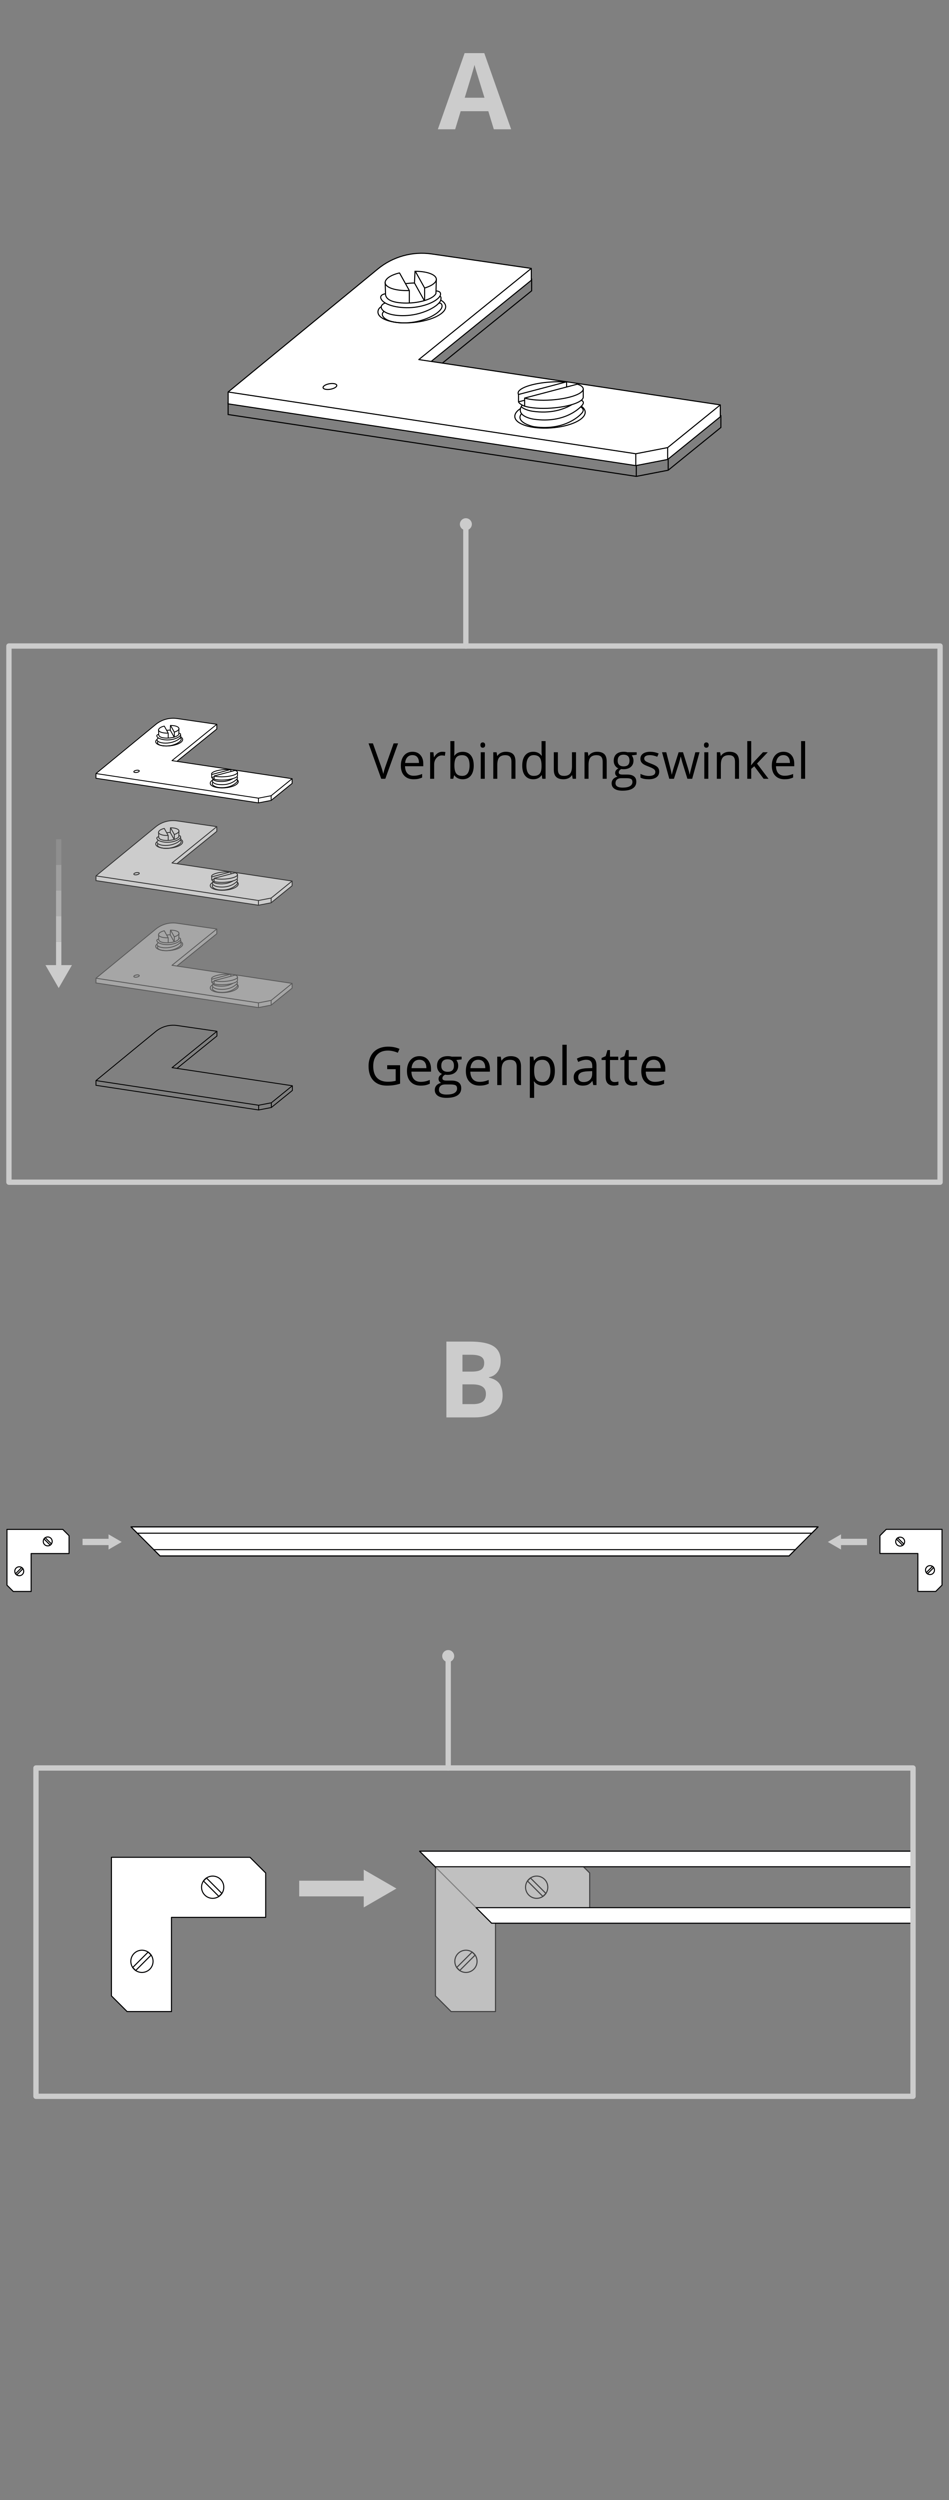 <?xml version="1.0" encoding="utf-8"?>
<!-- Generator: Adobe Illustrator 16.0.3, SVG Export Plug-In . SVG Version: 6.00 Build 0)  -->
<!DOCTYPE svg PUBLIC "-//W3C//DTD SVG 1.1//EN" "http://www.w3.org/Graphics/SVG/1.1/DTD/svg11.dtd">
<svg version="1.1" id="Layer_3_copy" xmlns="http://www.w3.org/2000/svg" xmlns:xlink="http://www.w3.org/1999/xlink" x="0px"
	 y="0px" width="1786.805px" height="4706.512px" viewBox="0 0 1786.805 4706.512" enable-background="new 0 0 1786.805 4706.512"
	 xml:space="preserve">
<rect x="0" y="0" width="1786.805" height="4706.512" fill="#808080" stroke="none"/>
<g>
	<g>
		
			<polygon fill="#FFFFFF" stroke="#020203" stroke-width="2" stroke-linecap="round" stroke-linejoin="round" stroke-miterlimit="10" points="
			1485.656,2929.114 301.3,2929.121 246.731,2874.548 1540.225,2874.542 		"/>
		<g>
			
				<polygon fill="#FFFFFF" stroke="#020203" stroke-width="2" stroke-linecap="round" stroke-linejoin="round" stroke-miterlimit="10" points="
				118.139,2879.166 13.113,2879.166 13.113,2924.677 13.113,2984.19 25.008,2996.084 58.622,2996.084 58.622,2924.677 
				130.032,2924.677 130.032,2891.059 			"/>
			<g>
				
					<path fill="#FFFFFF" stroke="#020203" stroke-width="2" stroke-linecap="round" stroke-linejoin="round" stroke-miterlimit="10" d="
					M42.198,2963.957c-3.287,3.293-8.63,3.293-11.918,0c-3.292-3.284-3.292-8.627,0-11.914c3.288-3.293,8.631-3.293,11.918,0
					C45.491,2955.33,45.491,2960.672,42.198,2963.957z"/>
				
					<polygon fill="#FFFFFF" stroke="#020203" stroke-width="2" stroke-linecap="round" stroke-linejoin="round" stroke-miterlimit="10" points="
					43.203,2953.261 40.932,2950.991 29.235,2962.679 31.512,2964.956 				"/>
			</g>
			<g>
				
					<path fill="#FFFFFF" stroke="#020203" stroke-width="2" stroke-linecap="round" stroke-linejoin="round" stroke-miterlimit="10" d="
					M95.809,2895.868c3.293,3.294,3.293,8.634,0,11.927c-3.287,3.292-8.63,3.292-11.917,0c-3.293-3.293-3.293-8.633,0-11.927
					C87.179,2892.582,92.521,2892.582,95.809,2895.868z"/>
				
					<polygon fill="#FFFFFF" stroke="#020203" stroke-width="2" stroke-linecap="round" stroke-linejoin="round" stroke-miterlimit="10" points="
					85.134,2894.845 82.869,2897.117 94.56,2908.81 96.831,2906.544 				"/>
			</g>
		</g>
		<g>
			
				<polygon fill="#FFFFFF" stroke="#020203" stroke-width="2" stroke-linecap="round" stroke-linejoin="round" stroke-miterlimit="10" points="
				1773.691,2984.126 1773.691,2879.101 1728.183,2879.101 1668.666,2879.101 1656.772,2890.996 1656.772,2924.613 
				1728.183,2924.613 1728.183,2996.021 1761.798,2996.021 			"/>
			<g>
				
					<path fill="#FFFFFF" stroke="#020203" stroke-width="2" stroke-linecap="round" stroke-linejoin="round" stroke-miterlimit="10" d="
					M1688.9,2908.189c-3.294-3.287-3.294-8.633,0-11.92c3.287-3.293,8.63-3.293,11.917,0c3.293,3.287,3.293,8.633,0,11.92
					C1697.53,2911.482,1692.188,2911.482,1688.9,2908.189z"/>
				
					<polygon fill="#FFFFFF" stroke="#020203" stroke-width="2" stroke-linecap="round" stroke-linejoin="round" stroke-miterlimit="10" points="
					1699.598,2909.193 1701.869,2906.923 1690.178,2895.224 1687.901,2897.5 				"/>
			</g>
			<g>
				
					<path fill="#FFFFFF" stroke="#020203" stroke-width="2" stroke-linecap="round" stroke-linejoin="round" stroke-miterlimit="10" d="
					M1756.988,2961.799c-3.292,3.29-8.63,3.29-11.923,0c-3.293-3.288-3.293-8.631,0-11.917c3.293-3.293,8.631-3.293,11.923,0
					C1760.276,2953.168,1760.276,2958.511,1756.988,2961.799z"/>
				
					<polygon fill="#FFFFFF" stroke="#020203" stroke-width="2" stroke-linecap="round" stroke-linejoin="round" stroke-miterlimit="10" points="
					1758.011,2951.125 1755.74,2948.859 1744.05,2960.55 1746.314,2962.818 				"/>
			</g>
		</g>
		
			<polygon fill="#FFFFFF" stroke="#020203" stroke-width="2" stroke-linecap="round" stroke-linejoin="round" stroke-miterlimit="10" points="
			1485.656,2929.114 301.3,2929.121 289.534,2917.341 1497.498,2917.335 		"/>
		
			<polygon fill="#FFFFFF" stroke="#020203" stroke-width="2" stroke-linecap="round" stroke-linejoin="round" stroke-miterlimit="10" points="
			246.731,2874.548 1540.225,2874.542 1528.447,2886.32 258.521,2886.326 		"/>
		<polygon fill="#CCCCCC" points="1558.682,2902.828 1583.48,2917.15 1583.48,2908.775 1632.38,2908.775 1632.38,2896.884 
			1583.48,2896.884 1583.48,2888.521 		"/>
		<polygon fill="#CCCCCC" points="155.441,2908.781 204.354,2908.781 204.354,2917.156 229.141,2902.834 204.354,2888.527 
			204.354,2896.89 155.441,2896.89 		"/>
	</g>
	<g>
		<g>
			<defs>
				<rect id="SVGID_1_" x="67.725" y="3328.376" width="1651.355" height="618.062"/>
			</defs>
			<clipPath id="SVGID_2_">
				<use xlink:href="#SVGID_1_"  overflow="visible"/>
			</clipPath>
			
				<polygon clip-path="url(#SVGID_2_)" fill="none" stroke="#020203" stroke-width="2" stroke-linecap="round" stroke-linejoin="round" stroke-miterlimit="10" points="
				3867.604,3620.592 925.664,3620.609 790.117,3485.05 4003.152,3485.039 			"/>
			<g clip-path="url(#SVGID_2_)">
				
					<polygon fill="#FFFFFF" stroke="#020203" stroke-width="2" stroke-linecap="round" stroke-linejoin="round" stroke-miterlimit="10" points="
					470.694,3496.522 209.811,3496.522 209.811,3609.571 209.811,3757.401 239.357,3786.947 322.855,3786.947 322.855,3609.571 
					500.24,3609.571 500.24,3526.064 				"/>
				<g>
					
						<path fill="#FFFFFF" stroke="#020203" stroke-width="2" stroke-linecap="round" stroke-linejoin="round" stroke-miterlimit="10" d="
						M282.058,3707.141c-8.165,8.182-21.436,8.182-29.602,0c-8.18-8.157-8.18-21.428,0-29.594c8.166-8.181,21.438-8.181,29.602,0
						C290.239,3685.713,290.239,3698.984,282.058,3707.141z"/>
					
						<polygon fill="#FFFFFF" stroke="#020203" stroke-width="2" stroke-linecap="round" stroke-linejoin="round" stroke-miterlimit="10" points="
						284.554,3680.575 278.914,3674.935 249.859,3703.968 255.514,3709.624 					"/>
				</g>
				<g>
					
						<path fill="#FFFFFF" stroke="#020203" stroke-width="2" stroke-linecap="round" stroke-linejoin="round" stroke-miterlimit="10" d="
						M415.227,3538.011c8.179,8.179,8.179,21.443,0,29.622c-8.167,8.182-21.438,8.182-29.605,0c-8.179-8.179-8.179-21.443,0-29.622
						C393.79,3529.844,407.06,3529.844,415.227,3538.011z"/>
					
						<polygon fill="#FFFFFF" stroke="#020203" stroke-width="2" stroke-linecap="round" stroke-linejoin="round" stroke-miterlimit="10" points="
						388.711,3535.473 383.084,3541.113 412.124,3570.16 417.766,3564.532 					"/>
				</g>
			</g>
			<g opacity="0.5" clip-path="url(#SVGID_2_)">
				
					<polygon fill="#FFFFFF" stroke="#020203" stroke-width="2" stroke-linecap="round" stroke-linejoin="round" stroke-miterlimit="10" points="
					1080.752,3496.522 819.855,3496.522 819.855,3609.571 819.855,3757.401 849.404,3786.947 932.906,3786.947 932.906,3609.571 
					1110.299,3609.571 1110.299,3526.064 				"/>
				<g>
					
						<path fill="#FFFFFF" stroke="#020203" stroke-width="2" stroke-linecap="round" stroke-linejoin="round" stroke-miterlimit="10" d="
						M892.105,3707.141c-8.164,8.182-21.436,8.182-29.604,0c-8.18-8.157-8.18-21.428,0-29.594c8.168-8.181,21.439-8.181,29.604,0
						C900.289,3685.713,900.289,3698.984,892.105,3707.141z"/>
					
						<polygon fill="#FFFFFF" stroke="#020203" stroke-width="2" stroke-linecap="round" stroke-linejoin="round" stroke-miterlimit="10" points="
						894.604,3680.575 888.963,3674.935 859.906,3703.968 865.561,3709.624 					"/>
				</g>
				<g>
					
						<path fill="#FFFFFF" stroke="#020203" stroke-width="2" stroke-linecap="round" stroke-linejoin="round" stroke-miterlimit="10" d="
						M1025.283,3538.011c8.178,8.179,8.178,21.443,0,29.622c-8.168,8.182-21.439,8.182-29.607,0c-8.18-8.179-8.18-21.443,0-29.622
						C1003.844,3529.844,1017.115,3529.844,1025.283,3538.011z"/>
					
						<polygon fill="#FFFFFF" stroke="#020203" stroke-width="2" stroke-linecap="round" stroke-linejoin="round" stroke-miterlimit="10" points="
						998.766,3535.473 993.137,3541.113 1022.178,3570.16 1027.822,3564.532 					"/>
				</g>
			</g>
			
				<polygon clip-path="url(#SVGID_2_)" fill="#FFFFFF" stroke="#020203" stroke-width="2" stroke-linecap="round" stroke-linejoin="round" stroke-miterlimit="10" points="
				3867.604,3620.592 925.664,3620.609 896.439,3591.351 3897.018,3591.335 			"/>
			
				<polygon clip-path="url(#SVGID_2_)" fill="#FFFFFF" stroke="#020203" stroke-width="2" stroke-linecap="round" stroke-linejoin="round" stroke-miterlimit="10" points="
				790.117,3485.05 4003.152,3485.039 3973.896,3514.294 819.402,3514.308 			"/>
			<polygon clip-path="url(#SVGID_2_)" fill="#CCCCCC" points="563.353,3570.088 684.85,3570.088 684.85,3590.889 746.422,3555.315 
				684.85,3519.776 684.85,3540.549 563.353,3540.549 			"/>
		</g>
		
			<rect x="67.725" y="3328.376" fill="none" stroke="#CCCCCC" stroke-width="10" stroke-linecap="round" stroke-linejoin="round" stroke-miterlimit="10" width="1651.355" height="618.062"/>
	</g>
	<g>
		<g>
			
				<line fill="none" stroke="#CCCCCC" stroke-width="10" stroke-linecap="round" stroke-linejoin="round" x1="843.886" y1="3328.376" x2="843.886" y2="3117.069"/>
			<g>
				<circle fill="#CCCCCC" cx="843.886" cy="3117.632" r="11.279"/>
			</g>
		</g>
	</g>
</g>
<g>
	<path fill="#CCCCCC" d="M840.473,2525.617h44.434c20.247,0,34.944,2.881,44.092,8.643c9.146,5.762,13.721,14.926,13.721,27.49
		c0,8.529-2.002,15.527-6.006,20.996s-9.326,8.757-15.967,9.863v0.977c9.049,2.019,15.576,5.795,19.58,11.328
		c4.004,5.534,6.006,12.891,6.006,22.07c0,13.021-4.704,23.178-14.111,30.469c-9.408,7.292-22.185,10.938-38.33,10.938h-53.418
		V2525.617z M870.746,2582.16h17.578c8.203,0,14.144-1.27,17.822-3.809c3.678-2.539,5.518-6.738,5.518-12.598
		c0-5.469-2.002-9.391-6.006-11.768c-4.004-2.376-10.336-3.564-18.994-3.564h-15.918V2582.16z M870.746,2606.183v37.207h19.727
		c8.333,0,14.485-1.595,18.457-4.785c3.971-3.189,5.957-8.072,5.957-14.648c0-11.849-8.464-17.773-25.391-17.773H870.746z"/>
</g>
<rect x="16.803" y="1216.183" fill="none" stroke="#CCCCCC" stroke-width="10" stroke-linecap="round" stroke-linejoin="round" stroke-miterlimit="10" width="1753.199" height="1009.402"/>
<g>
	<g>
		<path fill="none" stroke="#000000" stroke-width="1.633" stroke-linejoin="round" stroke-miterlimit="10" d="M408.465,1941.457
			l-74.817-10.855c-14.472-2.104-29.158,1.988-40.45,11.272l-112.479,92.415l306.243,46.419l23.933-4.64l39.544-32.074
			l-226.507-34.057L408.465,1941.457z"/>
		<polyline fill="none" stroke="#000000" stroke-width="1.633" stroke-miterlimit="10" points="333.416,2011.174 408.465,1950.363 
			408.465,1941.457 		"/>
		<polyline fill="none" stroke="#000000" stroke-width="1.633" stroke-miterlimit="10" points="550.444,2044 550.444,2052.904 
			510.902,2084.989 486.968,2089.613 180.719,2043.206 180.719,2034.289 		"/>
		
			<line fill="none" stroke="#000000" stroke-width="1.633" stroke-linejoin="round" stroke-miterlimit="10" x1="486.968" y1="2080.708" x2="486.968" y2="2089.613"/>
		
			<line fill="none" stroke="#000000" stroke-width="1.633" stroke-linejoin="round" stroke-miterlimit="10" x1="510.902" y1="2076.073" x2="510.902" y2="2084.989"/>
	</g>
	<g opacity="0.3">
		<g>
			<path fill="#FFFFFF" d="M408.191,1748.883l-74.731-10.847c-14.454-2.092-29.12,1.989-40.396,11.258l-112.344,92.313v8.896
				l305.875,46.341l23.904-4.625l39.49-32.026v-8.905l-217.03-32.619l0.283-0.142l74.95-60.743V1748.883z"/>
		</g>
		<g>
			<path fill="none" stroke="#000000" stroke-width="1.633" stroke-linejoin="round" stroke-miterlimit="10" d="M408.203,1748.883
				l-74.733-10.847c-14.455-2.092-29.123,1.989-40.398,11.258l-112.341,92.313l305.874,46.336l23.906-4.626l39.49-32.025
				l-226.211-34.007L408.203,1748.883z"/>
			<polyline fill="none" stroke="#000000" stroke-width="1.633" stroke-miterlimit="10" points="333.249,1818.524 
				408.203,1757.785 408.203,1748.883 			"/>
			<polyline fill="none" stroke="#000000" stroke-width="1.633" stroke-miterlimit="10" points="550,1851.299 550,1860.199 
				510.51,1892.22 486.604,1896.845 180.73,1850.504 180.73,1841.608 			"/>
			
				<line fill="none" stroke="#000000" stroke-width="1.633" stroke-linejoin="round" stroke-miterlimit="10" x1="486.604" y1="1887.944" x2="486.604" y2="1896.845"/>
			
				<line fill="none" stroke="#000000" stroke-width="1.633" stroke-linejoin="round" stroke-miterlimit="10" x1="510.51" y1="1883.323" x2="510.51" y2="1892.22"/>
			<path fill="none" stroke="#000000" stroke-width="1.633" stroke-miterlimit="10" d="M313.819,1760.337
				c2.188-0.317,4.517-0.488,6.868-0.508"/>
			<path fill="none" stroke="#000000" stroke-width="1.633" stroke-miterlimit="10" d="M336.935,1756.827l-0.271,10.825
				c-1.777,4.002-11.692,7.237-22.153,7.237c-10.45,0-15.976-2.637-15.702-7.237l-0.268-8.524"/>
			<path fill="none" stroke="#000000" stroke-width="1.633" stroke-miterlimit="10" d="M316.67,1774.839v-9.367l-7.287-13.098
				l-0.203-0.086c-5.502,1.296-9.268,3.512-10.371,5.98c-1.772,3.994,5.252,7.236,15.702,7.236c0.721,0,1.43-0.011,2.159-0.038"/>
			<polyline fill="none" stroke="#000000" stroke-width="1.633" stroke-miterlimit="10" points="328.17,1772.983 328.17,1763.614 
				321.176,1751.04 			"/>
			<path fill="none" stroke="#000000" stroke-width="1.633" stroke-miterlimit="10" d="M327.815,1772.872l-7.29-13.095l0.435-8.737
				c10.45,0,17.475,3.236,15.704,7.238c-0.936,2.109-4.141,4.005-8.504,5.331"/>
			<path fill="none" stroke="#000000" stroke-width="1.633" stroke-miterlimit="10" d="M336.704,1765.869
				c1.114-0.194,4.05,0.406,3.29,3.033c-0.772,2.64-6.697,7.075-17.416,8.872c-10.73,1.798-22.88-0.6-26.352-4.902
				c-2.943-3.655,1.238-4.812,2.315-4.923"/>
			<path fill="none" stroke="#000000" stroke-width="1.633" stroke-miterlimit="10" d="M339.266,1770.246
				c0.426-0.648,1.586-0.55,1.074,2.148c-0.509,2.699-6.238,7.586-16.749,10.414c-10.502,2.812-22.831,1.584-26.701-2.374
				c-3.27-3.357,0.588-5.313,1.645-5.545"/>
			<path fill="none" stroke="#000000" stroke-width="1.633" stroke-miterlimit="10" d="M338.626,1775.137
				c0.852-0.693,3.037,0,2.525,2.698c-0.517,2.69-6.232,7.581-16.736,10.411c-10.513,2.815-22.83,1.587-26.704-2.36
				c-2.149-2.198-1.227-3.807-0.048-4.702"/>
			<path fill="none" stroke="#000000" stroke-width="1.633" stroke-miterlimit="10" d="M340.128,1772.577
				c2.261,1.248,3.642,2.825,3.814,4.641c0.517,5.471-10.446,10.981-24.462,12.281c-14.027,1.308-25.811-2.089-26.32-7.564
				c-0.134-1.528,0.54-3.276,2.477-4.335"/>
			<path fill="none" stroke="#000000" stroke-width="1.633" stroke-miterlimit="10" d="M445.817,1852.362
				c1.708,1.209,2.708,2.627,2.807,4.18c0.387,5.642-11.12,11.021-25.697,12.027c-14.58,0.995-26.724-2.768-27.096-8.409
				c-0.157-2.119,1.368-4.198,4.095-6.018"/>
			<path fill="none" stroke="#000000" stroke-width="1.633" stroke-linejoin="round" stroke-miterlimit="10" d="M442.793,1835.733
				l-39.586,10.427l0.247,0.079c4.565,1.34,11.738,1.905,19.75,1.354c13.499-0.934,24.228-4.684,23.961-8.398
				c-0.1-1.441-1.847-2.68-4.749-3.578"/>
			<path fill="none" stroke="#000000" stroke-width="1.633" stroke-linejoin="round" stroke-miterlimit="10" d="M403.198,1846.166
				v6.085l0.242,0.067c4.569,1.341,11.749,1.921,19.758,1.365c13.495-0.929,24.224-4.678,23.961-8.393v-6.091"/>
			<path fill="none" stroke="#000000" stroke-width="1.633" stroke-linejoin="round" stroke-miterlimit="10" d="M433.337,1834.105
				c-3.338-0.232-7.103-0.241-11.058,0.039c-13.496,0.925-24.227,4.673-23.975,8.397c0.02,0.297,0.105,0.572,0.262,0.841
				l0.044,0.093l36.09-9.51v3.904"/>
			<polyline fill="none" stroke="#000000" stroke-width="1.633" stroke-linejoin="round" stroke-miterlimit="10" points="
				398.611,1843.475 398.611,1848.976 403.198,1847.811 			"/>
			<path fill="none" stroke="#000000" stroke-width="1.633" stroke-linejoin="round" stroke-miterlimit="10" d="M403.198,1852.25
				c0,0-3.876-1.421-4.593-3.274"/>
			<path fill="none" stroke="#000000" stroke-width="1.633" stroke-linejoin="round" stroke-miterlimit="10" d="M445.718,1847.811
				c0,0,3.445,1.165,0,4.439c0,0-11.453,13.401-35.939,9.723c0,0-14.329-2.088-8.418-10.564"/>
			<path fill="none" stroke="#000000" stroke-width="1.633" stroke-linejoin="round" stroke-miterlimit="10" d="M445.218,1852.792
				c0,0,3.952,1.81,0.509,5.084c0,0-11.167,13.048-34.989,9.859c-0.758-0.096-1.519-0.261-2.245-0.474
				c-3.357-0.985-11.899-4.102-7.632-9.424"/>
			<path fill="none" stroke="#000000" stroke-width="1.633" stroke-linejoin="round" stroke-miterlimit="10" d="M438.654,1851.081
				c-5.739,3.415-15.582,7.067-29.822,4.934c0,0-5.414-0.777-8.204-3.367"/>
			<path fill="none" stroke="#000000" stroke-width="1.633" stroke-miterlimit="10" d="M251.964,1838.376
				c-0.198-1.137,1.943-2.462,4.781-2.955c2.838-0.488,5.297,0.034,5.496,1.171c0.199,1.137-1.941,2.457-4.781,2.951
				C254.624,1840.037,252.16,1839.514,251.964,1838.376z"/>
		</g>
	</g>
	<g opacity="0.6">
		<g>
			<path fill="#FFFFFF" d="M408.191,1556.215l-74.731-10.845c-14.454-2.089-29.12,1.989-40.396,11.257l-112.344,92.313v8.896
				l305.875,46.338l23.904-4.625l39.49-32.024v-8.904l-217.03-32.618l0.283-0.142l74.95-60.744V1556.215z"/>
		</g>
		<g>
			<path fill="none" stroke="#000000" stroke-width="1.633" stroke-linejoin="round" stroke-miterlimit="10" d="M408.203,1556.215
				l-74.733-10.845c-14.455-2.089-29.123,1.989-40.398,11.257l-112.341,92.313l305.874,46.332l23.906-4.624l39.49-32.023
				l-226.211-34.009L408.203,1556.215z"/>
			<polyline fill="none" stroke="#000000" stroke-width="1.633" stroke-miterlimit="10" points="333.249,1625.855 
				408.203,1565.117 408.203,1556.215 			"/>
			<polyline fill="none" stroke="#000000" stroke-width="1.633" stroke-miterlimit="10" points="550,1658.63 550,1667.53 
				510.51,1699.549 486.604,1704.174 180.73,1657.836 180.73,1648.941 			"/>
			
				<line fill="none" stroke="#000000" stroke-width="1.633" stroke-linejoin="round" stroke-miterlimit="10" x1="486.604" y1="1695.273" x2="486.604" y2="1704.174"/>
			
				<line fill="none" stroke="#000000" stroke-width="1.633" stroke-linejoin="round" stroke-miterlimit="10" x1="510.51" y1="1690.654" x2="510.51" y2="1699.549"/>
			<path fill="none" stroke="#000000" stroke-width="1.633" stroke-miterlimit="10" d="M313.819,1567.671
				c2.188-0.319,4.517-0.488,6.868-0.508"/>
			<path fill="none" stroke="#000000" stroke-width="1.633" stroke-miterlimit="10" d="M336.935,1564.159l-0.271,10.826
				c-1.777,4.003-11.692,7.238-22.153,7.238c-10.45,0-15.976-2.637-15.702-7.238l-0.268-8.521"/>
			<path fill="none" stroke="#000000" stroke-width="1.633" stroke-miterlimit="10" d="M316.67,1582.173v-9.369l-7.287-13.095
				l-0.203-0.087c-5.502,1.297-9.268,3.512-10.371,5.979c-1.772,3.997,5.252,7.237,15.702,7.237c0.721,0,1.43-0.012,2.159-0.039"/>
			<polyline fill="none" stroke="#000000" stroke-width="1.633" stroke-miterlimit="10" points="328.17,1580.316 328.17,1570.947 
				321.176,1558.375 			"/>
			<path fill="none" stroke="#000000" stroke-width="1.633" stroke-miterlimit="10" d="M327.815,1580.207l-7.29-13.096l0.435-8.736
				c10.45,0,17.475,3.237,15.704,7.237c-0.936,2.108-4.141,4.004-8.504,5.33"/>
			<path fill="none" stroke="#000000" stroke-width="1.633" stroke-miterlimit="10" d="M336.704,1573.202
				c1.114-0.195,4.05,0.405,3.29,3.032c-0.772,2.642-6.697,7.077-17.416,8.872c-10.73,1.799-22.88-0.601-26.352-4.899
				c-2.943-3.659,1.238-4.815,2.315-4.928"/>
			<path fill="none" stroke="#000000" stroke-width="1.633" stroke-miterlimit="10" d="M339.266,1577.58
				c0.426-0.649,1.586-0.552,1.074,2.146c-0.509,2.7-6.238,7.586-16.749,10.414c-10.502,2.812-22.831,1.584-26.701-2.373
				c-3.27-3.359,0.588-5.312,1.645-5.544"/>
			<path fill="none" stroke="#000000" stroke-width="1.633" stroke-miterlimit="10" d="M338.626,1582.469
				c0.852-0.69,3.037,0,2.525,2.699c-0.517,2.69-6.232,7.581-16.736,10.41c-10.513,2.816-22.83,1.586-26.704-2.36
				c-2.149-2.196-1.227-3.808-0.048-4.702"/>
			<path fill="none" stroke="#000000" stroke-width="1.633" stroke-miterlimit="10" d="M340.128,1579.911
				c2.261,1.249,3.642,2.826,3.814,4.639c0.517,5.471-10.446,10.979-24.462,12.281c-14.027,1.308-25.811-2.089-26.32-7.563
				c-0.134-1.53,0.54-3.275,2.477-4.335"/>
			<path fill="none" stroke="#000000" stroke-width="1.633" stroke-miterlimit="10" d="M445.817,1659.693
				c1.708,1.212,2.708,2.628,2.807,4.181c0.387,5.641-11.12,11.02-25.697,12.026c-14.58,0.997-26.724-2.768-27.096-8.407
				c-0.157-2.121,1.368-4.199,4.095-6.019"/>
			<path fill="none" stroke="#000000" stroke-width="1.633" stroke-linejoin="round" stroke-miterlimit="10" d="M442.793,1643.063
				l-39.586,10.429l0.247,0.077c4.565,1.34,11.738,1.907,19.75,1.355c13.499-0.934,24.228-4.682,23.961-8.398
				c-0.1-1.441-1.847-2.68-4.749-3.579"/>
			<path fill="none" stroke="#000000" stroke-width="1.633" stroke-linejoin="round" stroke-miterlimit="10" d="M403.198,1653.498
				v6.084l0.242,0.07c4.569,1.339,11.749,1.919,19.758,1.362c13.495-0.929,24.224-4.677,23.961-8.393v-6.09"/>
			<path fill="none" stroke="#000000" stroke-width="1.633" stroke-linejoin="round" stroke-miterlimit="10" d="M433.337,1641.438
				c-3.338-0.231-7.103-0.242-11.058,0.039c-13.496,0.923-24.227,4.673-23.975,8.397c0.02,0.295,0.105,0.57,0.262,0.84l0.044,0.094
				l36.09-9.51v3.902"/>
			<polyline fill="none" stroke="#000000" stroke-width="1.633" stroke-linejoin="round" stroke-miterlimit="10" points="
				398.611,1650.808 398.611,1656.307 403.198,1655.142 			"/>
			<path fill="none" stroke="#000000" stroke-width="1.633" stroke-linejoin="round" stroke-miterlimit="10" d="M403.198,1659.582
				c0,0-3.876-1.421-4.593-3.274"/>
			<path fill="none" stroke="#000000" stroke-width="1.633" stroke-linejoin="round" stroke-miterlimit="10" d="M445.718,1655.142
				c0,0,3.445,1.165,0,4.439c0,0-11.453,13.401-35.939,9.725c0,0-14.329-2.09-8.418-10.565"/>
			<path fill="none" stroke="#000000" stroke-width="1.633" stroke-linejoin="round" stroke-miterlimit="10" d="M445.218,1660.125
				c0,0,3.952,1.809,0.509,5.083c0,0-11.167,13.047-34.989,9.859c-0.758-0.098-1.519-0.262-2.245-0.475
				c-3.357-0.987-11.899-4.101-7.632-9.424"/>
			<path fill="none" stroke="#000000" stroke-width="1.633" stroke-linejoin="round" stroke-miterlimit="10" d="M438.654,1658.412
				c-5.739,3.416-15.582,7.068-29.822,4.935c0,0-5.414-0.778-8.204-3.367"/>
			<path fill="none" stroke="#000000" stroke-width="1.633" stroke-miterlimit="10" d="M251.964,1645.709
				c-0.198-1.137,1.943-2.463,4.781-2.955c2.838-0.488,5.297,0.032,5.496,1.17c0.199,1.136-1.941,2.456-4.781,2.951
				C254.624,1647.37,252.16,1646.845,251.964,1645.709z"/>
		</g>
	</g>
	<g>
		<g>
			<path fill="#FFFFFF" d="M408.191,1363.544l-74.731-10.846c-14.454-2.09-29.12,1.988-40.396,11.257l-112.344,92.312v8.897
				l305.875,46.339l23.904-4.626l39.49-32.023v-8.905l-217.03-32.62l0.283-0.14l74.95-60.743V1363.544z"/>
		</g>
		<g>
			<path fill="none" stroke="#000000" stroke-width="1.633" stroke-linejoin="round" stroke-miterlimit="10" d="M408.203,1363.544
				l-74.733-10.846c-14.455-2.09-29.123,1.988-40.398,11.257l-112.341,92.312l305.874,46.335l23.906-4.626l39.49-32.022
				l-226.211-34.008L408.203,1363.544z"/>
			<polyline fill="none" stroke="#000000" stroke-width="1.633" stroke-miterlimit="10" points="333.249,1433.184 
				408.203,1372.446 408.203,1363.544 			"/>
			<polyline fill="none" stroke="#000000" stroke-width="1.633" stroke-miterlimit="10" points="550,1465.959 550,1474.858 
				510.51,1506.877 486.604,1511.503 180.73,1465.165 180.73,1456.267 			"/>
			
				<line fill="none" stroke="#000000" stroke-width="1.633" stroke-linejoin="round" stroke-miterlimit="10" x1="486.604" y1="1502.602" x2="486.604" y2="1511.503"/>
			
				<line fill="none" stroke="#000000" stroke-width="1.633" stroke-linejoin="round" stroke-miterlimit="10" x1="510.51" y1="1497.984" x2="510.51" y2="1506.877"/>
			<path fill="none" stroke="#000000" stroke-width="1.633" stroke-miterlimit="10" d="M313.819,1375
				c2.188-0.319,4.517-0.489,6.868-0.507"/>
			<path fill="none" stroke="#000000" stroke-width="1.633" stroke-miterlimit="10" d="M336.935,1371.487l-0.271,10.827
				c-1.777,4-11.692,7.236-22.153,7.236c-10.45,0-15.976-2.635-15.702-7.236l-0.268-8.524"/>
			<path fill="none" stroke="#000000" stroke-width="1.633" stroke-miterlimit="10" d="M316.67,1389.501v-9.37l-7.287-13.096
				l-0.203-0.086c-5.502,1.298-9.268,3.514-10.371,5.979c-1.772,3.997,5.252,7.239,15.702,7.239c0.721,0,1.43-0.011,2.159-0.039"/>
			<polyline fill="none" stroke="#000000" stroke-width="1.633" stroke-miterlimit="10" points="328.17,1387.645 328.17,1378.276 
				321.176,1365.702 			"/>
			<path fill="none" stroke="#000000" stroke-width="1.633" stroke-miterlimit="10" d="M327.815,1387.535l-7.29-13.097l0.435-8.736
				c10.45,0,17.475,3.235,15.704,7.238c-0.936,2.107-4.141,4.004-8.504,5.331"/>
			<path fill="none" stroke="#000000" stroke-width="1.633" stroke-miterlimit="10" d="M336.704,1380.529
				c1.114-0.193,4.05,0.406,3.29,3.033c-0.772,2.641-6.697,7.077-17.416,8.872c-10.73,1.799-22.88-0.602-26.352-4.899
				c-2.943-3.658,1.238-4.814,2.315-4.926"/>
			<path fill="none" stroke="#000000" stroke-width="1.633" stroke-miterlimit="10" d="M339.266,1384.907
				c0.426-0.647,1.586-0.552,1.074,2.148c-0.509,2.699-6.238,7.585-16.749,10.415c-10.502,2.81-22.831,1.582-26.701-2.377
				c-3.27-3.356,0.588-5.311,1.645-5.543"/>
			<path fill="none" stroke="#000000" stroke-width="1.633" stroke-miterlimit="10" d="M338.626,1389.797
				c0.852-0.69,3.037,0,2.525,2.699c-0.517,2.689-6.232,7.581-16.736,10.411c-10.513,2.815-22.83,1.586-26.704-2.36
				c-2.149-2.196-1.227-3.809-0.048-4.703"/>
			<path fill="none" stroke="#000000" stroke-width="1.633" stroke-miterlimit="10" d="M340.128,1387.239
				c2.261,1.249,3.642,2.825,3.814,4.639c0.517,5.471-10.446,10.98-24.462,12.284c-14.027,1.305-25.811-2.091-26.32-7.567
				c-0.134-1.529,0.54-3.274,2.477-4.337"/>
			<path fill="none" stroke="#000000" stroke-width="1.633" stroke-miterlimit="10" d="M445.817,1467.022
				c1.708,1.211,2.708,2.626,2.807,4.18c0.387,5.642-11.12,11.02-25.697,12.026c-14.58,0.996-26.724-2.767-27.096-8.409
				c-0.157-2.118,1.368-4.198,4.095-6.017"/>
			<path fill="none" stroke="#000000" stroke-width="1.633" stroke-linejoin="round" stroke-miterlimit="10" d="M442.793,1450.391
				l-39.586,10.43l0.247,0.077c4.565,1.34,11.738,1.906,19.75,1.355c13.499-0.935,24.228-4.682,23.961-8.398
				c-0.1-1.442-1.847-2.681-4.749-3.581"/>
			<path fill="none" stroke="#000000" stroke-width="1.633" stroke-linejoin="round" stroke-miterlimit="10" d="M403.198,1460.827
				v6.083l0.242,0.068c4.569,1.341,11.749,1.921,19.758,1.364c13.495-0.927,24.224-4.677,23.961-8.393v-6.09"/>
			<path fill="none" stroke="#000000" stroke-width="1.633" stroke-linejoin="round" stroke-miterlimit="10" d="M433.337,1448.767
				c-3.338-0.233-7.103-0.244-11.058,0.039c-13.496,0.923-24.227,4.671-23.975,8.396c0.02,0.295,0.105,0.571,0.262,0.842
				l0.044,0.093l36.09-9.511v3.902"/>
			<polyline fill="none" stroke="#000000" stroke-width="1.633" stroke-linejoin="round" stroke-miterlimit="10" points="
				398.611,1458.137 398.611,1463.635 403.198,1462.47 			"/>
			<path fill="none" stroke="#000000" stroke-width="1.633" stroke-linejoin="round" stroke-miterlimit="10" d="M403.198,1466.91
				c0,0-3.876-1.42-4.593-3.274"/>
			<path fill="none" stroke="#000000" stroke-width="1.633" stroke-linejoin="round" stroke-miterlimit="10" d="M445.718,1462.47
				c0,0,3.445,1.165,0,4.439c0,0-11.453,13.4-35.939,9.724c0,0-14.329-2.09-8.418-10.564"/>
			<path fill="none" stroke="#000000" stroke-width="1.633" stroke-linejoin="round" stroke-miterlimit="10" d="M445.218,1467.455
				c0,0,3.952,1.806,0.509,5.082c0,0-11.167,13.048-34.989,9.859c-0.758-0.097-1.519-0.261-2.245-0.475
				c-3.357-0.986-11.899-4.102-7.632-9.425"/>
			<path fill="none" stroke="#000000" stroke-width="1.633" stroke-linejoin="round" stroke-miterlimit="10" d="M438.654,1465.741
				c-5.739,3.415-15.582,7.067-29.822,4.934c0,0-5.414-0.778-8.204-3.366"/>
			<path fill="none" stroke="#000000" stroke-width="1.633" stroke-miterlimit="10" d="M251.964,1453.039
				c-0.198-1.138,1.943-2.464,4.781-2.959c2.838-0.487,5.297,0.035,5.496,1.173c0.199,1.136-1.941,2.456-4.781,2.95
				C254.624,1454.697,252.16,1454.172,251.964,1453.039z"/>
		</g>
	</g>
</g>
<g>
	<g>
		<path fill="none" stroke="#000000" stroke-width="2" stroke-linejoin="round" stroke-miterlimit="10" d="M1001.012,525.079
			l-187.745-27.24c-36.315-5.28-73.167,4.989-101.503,28.286L429.513,758.018l768.478,116.478l60.057-11.642l99.23-80.483
			l-568.395-85.457L1001.012,525.079z"/>
		<polyline fill="none" stroke="#000000" stroke-width="2" stroke-miterlimit="10" points="812.684,700.019 1001.012,547.426 
			1001.012,525.079 		"/>
		<polyline fill="none" stroke="#000000" stroke-width="2" stroke-miterlimit="10" points="1357.292,782.388 1357.292,804.729 
			1258.063,885.238 1198.005,896.841 429.513,780.393 429.513,758.018 		"/>
		
			<line fill="none" stroke="#000000" stroke-width="2" stroke-linejoin="round" stroke-miterlimit="10" x1="1198.005" y1="874.496" x2="1198.005" y2="896.841"/>
		
			<line fill="none" stroke="#000000" stroke-width="2" stroke-linejoin="round" stroke-miterlimit="10" x1="1258.063" y1="862.865" x2="1258.063" y2="885.238"/>
	</g>
	<g>
		<g>
			<path fill="#FFFFFF" d="M1000.325,505.306l-187.529-27.212c-36.271-5.244-73.073,4.989-101.37,28.244L429.513,737.961v22.325
				l767.557,116.276l59.984-11.608l99.097-80.354v-22.346l-544.614-81.849l0.711-0.351l188.078-152.414V505.306z"/>
		</g>
		<g>
			<path fill="none" stroke="#000000" stroke-width="2" stroke-linejoin="round" stroke-miterlimit="10" d="M1000.353,505.306
				L812.82,478.094c-36.273-5.244-73.081,4.989-101.375,28.244L429.539,737.961l767.555,116.265l59.989-11.608l99.097-80.353
				L788.53,676.935L1000.353,505.306z"/>
			<polyline fill="none" stroke="#000000" stroke-width="2" stroke-miterlimit="10" points="812.267,680.042 1000.353,527.641 
				1000.353,505.306 			"/>
			<polyline fill="none" stroke="#000000" stroke-width="2" stroke-miterlimit="10" points="1356.18,762.28 1356.18,784.609 
				1257.083,864.954 1197.094,876.562 429.539,760.286 429.539,737.961 			"/>
			
				<line fill="none" stroke="#000000" stroke-width="2" stroke-linejoin="round" stroke-miterlimit="10" x1="1197.094" y1="854.226" x2="1197.094" y2="876.562"/>
			
				<line fill="none" stroke="#000000" stroke-width="2" stroke-linejoin="round" stroke-miterlimit="10" x1="1257.083" y1="842.638" x2="1257.083" y2="864.954"/>
			<path fill="none" stroke="#000000" stroke-width="2" stroke-miterlimit="10" d="M763.51,534.049
				c5.489-0.801,11.332-1.228,17.232-1.271"/>
			<path fill="none" stroke="#000000" stroke-width="2" stroke-miterlimit="10" d="M821.515,525.235l-0.679,27.166
				c-4.457,10.038-29.341,18.158-55.591,18.158c-26.222,0-40.089-6.612-39.4-18.158l-0.671-21.388"/>
			<path fill="none" stroke="#000000" stroke-width="2" stroke-miterlimit="10" d="M770.666,570.436v-23.512l-18.286-32.858
				l-0.51-0.215c-13.807,3.256-23.256,8.816-26.025,15.001c-4.448,10.027,13.179,18.163,39.4,18.163c1.809,0,3.59-0.027,5.421-0.099
				"/>
			<polyline fill="none" stroke="#000000" stroke-width="2" stroke-miterlimit="10" points="799.523,565.778 799.523,542.269 
				781.97,510.719 			"/>
			<path fill="none" stroke="#000000" stroke-width="2" stroke-miterlimit="10" d="M798.632,565.501l-18.291-32.861l1.088-21.921
				c26.226,0,43.851,8.118,39.407,18.162c-2.35,5.288-10.391,10.044-21.34,13.375"/>
			<path fill="none" stroke="#000000" stroke-width="2" stroke-miterlimit="10" d="M820.937,547.921
				c2.796-0.485,10.165,1.02,8.254,7.611c-1.937,6.625-16.804,17.759-43.701,22.262c-26.927,4.514-57.414-1.509-66.129-12.294
				c-7.384-9.179,3.107-12.081,5.813-12.36"/>
			<path fill="none" stroke="#000000" stroke-width="2" stroke-miterlimit="10" d="M827.367,558.907
				c1.068-1.625,3.979-1.385,2.695,5.391c-1.279,6.773-15.654,19.033-42.029,26.131c-26.354,7.05-57.292,3.97-67.004-5.961
				c-8.207-8.422,1.478-13.326,4.127-13.909"/>
			<path fill="none" stroke="#000000" stroke-width="2" stroke-miterlimit="10" d="M825.76,571.179c2.137-1.733,7.621,0,6.337,6.772
				c-1.297,6.749-15.64,19.021-41.998,26.122c-26.383,7.065-57.289,3.98-67.011-5.923c-5.394-5.51-3.078-9.554-0.12-11.798"/>
			<path fill="none" stroke="#000000" stroke-width="2" stroke-miterlimit="10" d="M829.528,564.759
				c5.676,3.133,9.141,7.089,9.572,11.639c1.299,13.726-26.212,27.55-61.385,30.821c-35.197,3.274-64.769-5.246-66.048-18.985
				c-0.336-3.837,1.355-8.216,6.215-10.882"/>
			<path fill="none" stroke="#000000" stroke-width="2" stroke-miterlimit="10" d="M1094.743,764.946
				c4.286,3.039,6.793,6.589,7.043,10.489c0.971,14.155-27.904,27.65-64.484,30.177c-36.587,2.499-67.06-6.942-67.993-21.102
				c-0.395-5.314,3.431-10.534,10.272-15.097"/>
			<path fill="none" stroke="#000000" stroke-width="2" stroke-linejoin="round" stroke-miterlimit="10" d="M1087.154,723.217
				l-99.337,26.169l0.62,0.193c11.454,3.362,29.456,4.783,49.561,3.401c33.877-2.345,60.799-11.748,60.13-21.072
				c-0.253-3.62-4.635-6.726-11.918-8.986"/>
			<path fill="none" stroke="#000000" stroke-width="2" stroke-linejoin="round" stroke-miterlimit="10" d="M987.796,749.401v15.264
				l0.607,0.172c11.466,3.364,29.48,4.82,49.58,3.422c33.866-2.325,60.789-11.734,60.127-21.059v-15.28"/>
			<path fill="none" stroke="#000000" stroke-width="2" stroke-linejoin="round" stroke-miterlimit="10" d="M1063.425,719.142
				c-8.376-0.586-17.82-0.612-27.745,0.098c-33.867,2.316-60.794,11.721-60.161,21.068c0.049,0.739,0.262,1.434,0.656,2.112
				l0.11,0.232l90.563-23.863v9.792"/>
			<polyline fill="none" stroke="#000000" stroke-width="2" stroke-linejoin="round" stroke-miterlimit="10" points="
				976.285,742.652 976.285,756.449 987.796,753.525 			"/>
			<path fill="none" stroke="#000000" stroke-width="2" stroke-linejoin="round" stroke-miterlimit="10" d="M987.796,764.665
				c0,0-9.729-3.563-11.527-8.216"/>
			<path fill="none" stroke="#000000" stroke-width="2" stroke-linejoin="round" stroke-miterlimit="10" d="M1094.493,753.525
				c0,0,8.646,2.924,0,11.14c0,0-28.74,33.625-90.184,24.399c0,0-35.957-5.244-21.123-26.509"/>
			<path fill="none" stroke="#000000" stroke-width="2" stroke-linejoin="round" stroke-miterlimit="10" d="M1093.238,766.032
				c0,0,9.915,4.531,1.279,12.752c0,0-28.022,32.741-87.801,24.74c-1.902-0.243-3.811-0.654-5.634-1.191
				c-8.423-2.475-29.858-10.292-19.151-23.649"/>
			<path fill="none" stroke="#000000" stroke-width="2" stroke-linejoin="round" stroke-miterlimit="10" d="M1076.766,761.731
				c-14.399,8.569-39.099,17.734-74.835,12.38c0,0-13.584-1.953-20.585-8.447"/>
			<path fill="none" stroke="#000000" stroke-width="2" stroke-miterlimit="10" d="M608.291,729.86
				c-0.495-2.855,4.877-6.182,11.998-7.425c7.121-1.223,13.292,0.089,13.789,2.943c0.498,2.85-4.871,6.163-11.998,7.403
				C614.967,734.021,608.783,732.705,608.291,729.86z"/>
		</g>
	</g>
</g>
<polygon fill="#CCCCCC" points="115.519,1816.898 115.519,1772.983 105.519,1772.983 105.519,1816.898 85.587,1816.898 
	110.519,1860.072 135.45,1816.898 "/>
<rect x="105.519" y="1724.75" opacity="0.8" fill="#CCCCCC" width="10" height="48.233"/>
<rect x="105.519" y="1676.516" opacity="0.6" fill="#CCCCCC" width="10" height="48.233"/>
<rect x="105.519" y="1628.284" opacity="0.4" fill="#CCCCCC" width="10" height="48.232"/>
<rect x="105.519" y="1580.051" opacity="0.2" fill="#CCCCCC" width="10" height="48.232"/>
<g>
	<path d="M729.042,2005.386h24.268v34.717c-3.776,1.205-7.617,2.116-11.523,2.734s-8.432,0.928-13.574,0.928
		c-10.808,0-19.223-3.214-25.244-9.644c-6.022-6.429-9.033-15.438-9.033-27.026c0-7.422,1.489-13.924,4.468-19.507
		c2.979-5.582,7.267-9.847,12.866-12.793c5.599-2.945,12.158-4.419,19.678-4.419c7.617,0,14.713,1.4,21.289,4.199l-3.223,7.324
		c-6.445-2.734-12.646-4.102-18.604-4.102c-8.691,0-15.479,2.588-20.361,7.764s-7.324,12.354-7.324,21.533
		c0,9.636,2.352,16.943,7.056,21.924c4.703,4.98,11.612,7.471,20.728,7.471c4.947,0,9.781-0.569,14.502-1.709v-21.973h-15.967
		V2005.386z"/>
	<path d="M791.835,2043.765c-7.91,0-14.152-2.408-18.726-7.227c-4.574-4.817-6.86-11.507-6.86-20.068
		c0-8.626,2.124-15.479,6.372-20.557s9.952-7.617,17.114-7.617c6.705,0,12.012,2.206,15.918,6.616
		c3.906,4.411,5.859,10.229,5.859,17.456v5.127h-36.865c0.162,6.283,1.749,11.052,4.761,14.307c3.011,3.256,7.251,4.883,12.72,4.883
		c5.762,0,11.458-1.204,17.09-3.613v7.227c-2.865,1.237-5.575,2.124-8.13,2.661C798.532,2043.497,795.448,2043.765,791.835,2043.765
		z M789.638,1995.083c-4.297,0-7.724,1.4-10.278,4.199c-2.556,2.8-4.062,6.674-4.517,11.621h27.979c0-5.11-1.14-9.024-3.418-11.743
		C797.124,1996.443,793.869,1995.083,789.638,1995.083z"/>
	<path d="M869.13,1989.273v5.127l-9.912,1.172c0.911,1.14,1.725,2.629,2.441,4.468c0.716,1.84,1.074,3.915,1.074,6.226
		c0,5.241-1.791,9.424-5.371,12.549c-3.581,3.125-8.496,4.688-14.746,4.688c-1.596,0-3.093-0.13-4.492-0.391
		c-3.451,1.823-5.176,4.118-5.176,6.885c0,1.465,0.602,2.548,1.807,3.247c1.204,0.7,3.271,1.05,6.201,1.05h9.473
		c5.794,0,10.245,1.221,13.354,3.662c3.108,2.441,4.663,5.989,4.663,10.645c0,5.924-2.377,10.44-7.129,13.55
		c-4.753,3.108-11.687,4.663-20.801,4.663c-6.999,0-12.395-1.303-16.187-3.906c-3.793-2.604-5.688-6.283-5.688-11.035
		c0-3.256,1.041-6.071,3.125-8.447c2.083-2.376,5.013-3.987,8.789-4.834c-1.367-0.618-2.515-1.578-3.442-2.881
		c-0.928-1.302-1.392-2.815-1.392-4.541c0-1.953,0.521-3.662,1.563-5.127c1.041-1.465,2.686-2.881,4.932-4.248
		c-2.768-1.139-5.021-3.076-6.763-5.811c-1.742-2.734-2.612-5.859-2.612-9.375c0-5.859,1.758-10.376,5.273-13.55
		s8.496-4.761,14.941-4.761c2.799,0,5.322,0.326,7.568,0.977H869.13z M826.454,2051.773c0,2.896,1.221,5.094,3.662,6.592
		c2.441,1.497,5.94,2.246,10.498,2.246c6.803,0,11.841-1.018,15.112-3.052c3.271-2.035,4.907-4.794,4.907-8.276
		c0-2.897-0.896-4.907-2.686-6.03c-1.791-1.123-5.16-1.685-10.107-1.685h-9.717c-3.679,0-6.543,0.879-8.594,2.637
		S826.454,2048.485,826.454,2051.773z M830.849,2006.412c0,3.744,1.058,6.576,3.174,8.496c2.115,1.921,5.062,2.881,8.838,2.881
		c7.91,0,11.865-3.841,11.865-11.523c0-8.04-4.004-12.061-12.012-12.061c-3.809,0-6.738,1.025-8.789,3.076
		S830.849,2002.375,830.849,2006.412z"/>
	<path d="M902.724,2043.765c-7.91,0-14.152-2.408-18.726-7.227c-4.574-4.817-6.86-11.507-6.86-20.068
		c0-8.626,2.124-15.479,6.372-20.557s9.952-7.617,17.114-7.617c6.705,0,12.012,2.206,15.918,6.616
		c3.906,4.411,5.859,10.229,5.859,17.456v5.127h-36.865c0.162,6.283,1.749,11.052,4.761,14.307c3.011,3.256,7.251,4.883,12.72,4.883
		c5.762,0,11.458-1.204,17.09-3.613v7.227c-2.865,1.237-5.575,2.124-8.13,2.661C909.421,2043.497,906.337,2043.765,902.724,2043.765
		z M900.526,1995.083c-4.297,0-7.724,1.4-10.278,4.199c-2.556,2.8-4.062,6.674-4.517,11.621h27.979c0-5.11-1.14-9.024-3.418-11.743
		C908.013,1996.443,904.758,1995.083,900.526,1995.083z"/>
	<path d="M972.841,2042.789v-34.619c0-4.361-0.993-7.617-2.979-9.766c-1.986-2.148-5.095-3.223-9.326-3.223
		c-5.6,0-9.701,1.514-12.305,4.541c-2.604,3.027-3.906,8.024-3.906,14.99v28.076h-8.105v-53.516h6.592l1.318,7.324h0.391
		c1.66-2.637,3.987-4.679,6.982-6.128c2.994-1.448,6.331-2.173,10.01-2.173c6.445,0,11.295,1.555,14.551,4.663
		c3.255,3.109,4.883,8.081,4.883,14.917v34.912H972.841z"/>
	<path d="M1022.499,2043.765c-3.483,0-6.665-0.644-9.546-1.929s-5.298-3.263-7.251-5.933h-0.586
		c0.391,3.125,0.586,6.088,0.586,8.887v22.021h-8.105v-77.539h6.592l1.123,7.324h0.391c2.083-2.93,4.508-5.045,7.275-6.348
		c2.767-1.302,5.94-1.953,9.521-1.953c7.096,0,12.573,2.426,16.431,7.275c3.857,4.851,5.786,11.654,5.786,20.41
		c0,8.789-1.962,15.617-5.884,20.483C1034.909,2041.333,1029.465,2043.765,1022.499,2043.765z M1021.327,1995.181
		c-5.469,0-9.424,1.514-11.865,4.541s-3.695,7.846-3.76,14.453v1.807c0,7.52,1.253,12.899,3.76,16.138
		c2.506,3.239,6.526,4.858,12.061,4.858c4.622,0,8.243-1.871,10.864-5.615c2.62-3.743,3.931-8.902,3.931-15.479
		c0-6.673-1.311-11.792-3.931-15.356C1029.766,1996.963,1026.079,1995.181,1021.327,1995.181z"/>
	<path d="M1066.981,2042.789h-8.105v-75.977h8.105V2042.789z"/>
	<path d="M1117.079,2042.789l-1.611-7.617h-0.391c-2.67,3.354-5.331,5.624-7.983,6.812c-2.653,1.188-5.966,1.782-9.937,1.782
		c-5.307,0-9.465-1.367-12.476-4.102c-3.012-2.734-4.517-6.624-4.517-11.67c0-10.807,8.643-16.471,25.928-16.992l9.082-0.293v-3.32
		c0-4.199-0.903-7.3-2.71-9.302s-4.696-3.003-8.667-3.003c-4.46,0-9.506,1.367-15.137,4.102l-2.49-6.201
		c2.637-1.432,5.525-2.555,8.667-3.369c3.141-0.813,6.29-1.221,9.448-1.221c6.38,0,11.108,1.416,14.185,4.248
		s4.614,7.373,4.614,13.623v36.523H1117.079z M1098.769,2037.076c5.045,0,9.009-1.383,11.89-4.15
		c2.881-2.767,4.321-6.641,4.321-11.621v-4.834l-8.105,0.342c-6.445,0.229-11.093,1.229-13.94,3.003
		c-2.849,1.774-4.272,4.533-4.272,8.276c0,2.93,0.887,5.16,2.661,6.689C1093.096,2036.311,1095.578,2037.076,1098.769,2037.076z"/>
	<path d="M1157.069,2037.076c1.432,0,2.815-0.105,4.15-0.317c1.334-0.211,2.393-0.431,3.174-0.659v6.201
		c-0.879,0.424-2.173,0.772-3.882,1.05c-1.709,0.276-3.247,0.415-4.614,0.415c-10.352,0-15.527-5.452-15.527-16.357v-31.836h-7.666
		v-3.906l7.666-3.369l3.418-11.426h4.688v12.402h15.527v6.299h-15.527v31.494c0,3.223,0.765,5.697,2.295,7.422
		C1152.3,2036.213,1154.399,2037.076,1157.069,2037.076z"/>
	<path d="M1192.372,2037.076c1.432,0,2.815-0.105,4.15-0.317c1.334-0.211,2.393-0.431,3.174-0.659v6.201
		c-0.879,0.424-2.173,0.772-3.882,1.05c-1.709,0.276-3.247,0.415-4.614,0.415c-10.352,0-15.527-5.452-15.527-16.357v-31.836h-7.666
		v-3.906l7.666-3.369l3.418-11.426h4.688v12.402h15.527v6.299h-15.527v31.494c0,3.223,0.765,5.697,2.295,7.422
		C1187.603,2036.213,1189.702,2037.076,1192.372,2037.076z"/>
	<path d="M1232.997,2043.765c-7.91,0-14.152-2.408-18.726-7.227c-4.574-4.817-6.86-11.507-6.86-20.068
		c0-8.626,2.124-15.479,6.372-20.557s9.952-7.617,17.114-7.617c6.705,0,12.012,2.206,15.918,6.616
		c3.906,4.411,5.859,10.229,5.859,17.456v5.127h-36.865c0.162,6.283,1.749,11.052,4.761,14.307c3.011,3.256,7.251,4.883,12.72,4.883
		c5.762,0,11.458-1.204,17.09-3.613v7.227c-2.865,1.237-5.575,2.124-8.13,2.661
		C1239.694,2043.497,1236.61,2043.765,1232.997,2043.765z M1230.8,1995.083c-4.297,0-7.724,1.4-10.278,4.199
		c-2.556,2.8-4.062,6.674-4.517,11.621h27.979c0-5.11-1.14-9.024-3.418-11.743C1238.286,1996.443,1235.031,1995.083,1230.8,1995.083
		z"/>
</g>
<g>
	<g>
		
			<line fill="none" stroke="#CCCCCC" stroke-width="10" stroke-linecap="round" stroke-linejoin="round" x1="877.138" y1="1216.183" x2="877.138" y2="986.301"/>
		<g>
			<circle fill="#CCCCCC" cx="877.138" cy="986.865" r="11.279"/>
		</g>
	</g>
</g>
<g>
	<path fill="#CCCCCC" d="M929.779,243.364l-10.352-33.984h-52.051l-10.352,33.984h-32.617l50.391-143.359h37.012l50.586,143.359
		H929.779z M912.201,183.989c-9.57-30.794-14.958-48.208-16.162-52.246c-1.205-4.036-2.067-7.227-2.588-9.57
		c-2.148,8.334-8.301,28.94-18.457,61.816H912.201z"/>
</g>
<g>
	<path d="M741.149,1399.486h8.34l-24.018,66.629h-7.656l-23.881-66.629h8.203l15.313,43.112c1.762,4.953,3.159,9.769,4.192,14.447
		c1.094-4.922,2.521-9.829,4.284-14.721L741.149,1399.486z"/>
	<path d="M778.611,1467.026c-7.383,0-13.209-2.248-17.478-6.744c-4.27-4.497-6.403-10.74-6.403-18.731
		c0-8.052,1.982-14.447,5.947-19.187s9.289-7.109,15.974-7.109c6.259,0,11.211,2.059,14.857,6.175
		c3.646,4.117,5.469,9.548,5.469,16.293v4.785h-34.408c0.151,5.864,1.633,10.315,4.443,13.354s6.768,4.558,11.872,4.558
		c5.378,0,10.694-1.125,15.95-3.373v6.745c-2.673,1.154-5.202,1.982-7.588,2.483
		C784.862,1466.776,781.983,1467.026,778.611,1467.026z M776.561,1421.589c-4.011,0-7.209,1.306-9.594,3.919
		s-3.79,6.229-4.216,10.847h26.114c0-4.771-1.063-8.424-3.19-10.961C783.548,1422.858,780.51,1421.589,776.561,1421.589z"/>
	<path d="M832.662,1415.254c2.218,0,4.208,0.182,5.97,0.547l-1.048,7.019c-2.066-0.456-3.889-0.684-5.469-0.684
		c-4.041,0-7.497,1.641-10.368,4.922s-4.307,7.367-4.307,12.259v26.798h-7.565v-49.949h6.243l0.866,9.252h0.364
		c1.854-3.251,4.087-5.758,6.699-7.52C826.661,1416.135,829.532,1415.254,832.662,1415.254z"/>
	<path d="M871.218,1415.345c6.563,0,11.659,2.241,15.29,6.723s5.446,10.823,5.446,19.026c0,8.204-1.831,14.576-5.492,19.119
		c-3.661,4.542-8.742,6.813-15.244,6.813c-3.251,0-6.221-0.6-8.91-1.8c-2.688-1.2-4.944-3.046-6.768-5.537h-0.547l-1.595,6.426
		h-5.424v-70.913h7.565v17.227c0,3.859-0.121,7.322-0.364,10.392h0.364C859.064,1417.836,864.29,1415.345,871.218,1415.345z
		 M870.124,1421.68c-5.165,0-8.888,1.481-11.166,4.443s-3.418,7.953-3.418,14.971c0,7.019,1.17,12.04,3.509,15.063
		c2.34,3.023,6.092,4.535,11.257,4.535c4.648,0,8.112-1.694,10.392-5.082c2.278-3.388,3.418-8.257,3.418-14.606
		c0-6.502-1.14-11.348-3.418-14.538C878.418,1423.275,874.894,1421.68,870.124,1421.68z"/>
	<path d="M904.532,1402.63c0-1.732,0.425-3,1.275-3.806c0.852-0.805,1.915-1.208,3.19-1.208c1.216,0,2.264,0.41,3.145,1.23
		c0.882,0.82,1.322,2.082,1.322,3.783s-0.44,2.97-1.322,3.806c-0.881,0.835-1.929,1.253-3.145,1.253
		c-1.275,0-2.339-0.418-3.19-1.253C904.957,1405.6,904.532,1404.332,904.532,1402.63z M912.735,1466.115h-7.565v-49.949h7.565
		V1466.115z"/>
	<path d="M962.958,1466.115v-32.312c0-4.071-0.927-7.11-2.78-9.115s-4.755-3.008-8.704-3.008c-5.227,0-9.055,1.413-11.485,4.238
		s-3.646,7.489-3.646,13.991v26.205h-7.565v-49.949h6.152l1.23,6.836h0.365c1.549-2.461,3.722-4.367,6.517-5.719
		c2.795-1.353,5.909-2.028,9.343-2.028c6.016,0,10.543,1.45,13.581,4.353c3.038,2.901,4.558,7.542,4.558,13.923v32.585H962.958z"/>
	<path d="M1020.063,1459.416h-0.41c-3.494,5.074-8.72,7.61-15.678,7.61c-6.532,0-11.614-2.232-15.245-6.699
		c-3.63-4.466-5.445-10.816-5.445-19.05s1.822-14.629,5.469-19.187c3.646-4.558,8.72-6.836,15.222-6.836
		c6.775,0,11.971,2.461,15.586,7.383h0.593l-0.319-3.601l-0.182-3.509v-20.326h7.565v70.913h-6.153L1020.063,1459.416z
		 M1004.932,1460.692c5.165,0,8.909-1.405,11.233-4.216c2.325-2.811,3.487-7.345,3.487-13.604v-1.595
		c0-7.079-1.178-12.13-3.532-15.153s-6.114-4.534-11.279-4.534c-4.437,0-7.832,1.724-10.187,5.172
		c-2.354,3.449-3.531,8.317-3.531,14.606c0,6.381,1.169,11.196,3.509,14.447S1000.404,1460.692,1004.932,1460.692z"/>
	<path d="M1050.369,1416.166v32.403c0,4.071,0.927,7.109,2.78,9.115c1.853,2.005,4.754,3.008,8.704,3.008
		c5.226,0,9.046-1.429,11.462-4.284c2.415-2.856,3.623-7.52,3.623-13.991v-26.251h7.565v49.949h-6.244l-1.094-6.699h-0.41
		c-1.549,2.461-3.698,4.345-6.448,5.651s-5.887,1.959-9.411,1.959c-6.076,0-10.626-1.442-13.649-4.329s-4.535-7.505-4.535-13.854
		v-32.677H1050.369z"/>
	<path d="M1134.727,1466.115v-32.312c0-4.071-0.927-7.11-2.78-9.115s-4.755-3.008-8.705-3.008c-5.226,0-9.054,1.413-11.484,4.238
		s-3.646,7.489-3.646,13.991v26.205h-7.565v-49.949h6.152l1.23,6.836h0.365c1.549-2.461,3.722-4.367,6.517-5.719
		c2.795-1.353,5.909-2.028,9.343-2.028c6.016,0,10.543,1.45,13.581,4.353c3.038,2.901,4.558,7.542,4.558,13.923v32.585H1134.727z"/>
	<path d="M1198.712,1416.166v4.785l-9.251,1.094c0.851,1.063,1.61,2.454,2.278,4.17c0.669,1.717,1.003,3.654,1.003,5.812
		c0,4.892-1.671,8.795-5.014,11.712c-3.342,2.917-7.93,4.375-13.763,4.375c-1.489,0-2.887-0.121-4.193-0.364
		c-3.221,1.701-4.83,3.844-4.83,6.426c0,1.367,0.562,2.378,1.686,3.031c1.124,0.652,3.054,0.979,5.788,0.979h8.841
		c5.408,0,9.563,1.14,12.465,3.418s4.353,5.591,4.353,9.936c0,5.529-2.218,9.745-6.653,12.646
		c-4.437,2.901-10.908,4.353-19.415,4.353c-6.532,0-11.568-1.216-15.107-3.646c-3.54-2.431-5.31-5.863-5.31-10.3
		c0-3.038,0.972-5.666,2.917-7.884c1.944-2.218,4.679-3.722,8.203-4.512c-1.276-0.577-2.348-1.474-3.213-2.689
		c-0.866-1.215-1.299-2.628-1.299-4.238c0-1.823,0.485-3.418,1.458-4.785s2.507-2.688,4.604-3.965
		c-2.583-1.063-4.688-2.871-6.313-5.424c-1.625-2.552-2.438-5.469-2.438-8.75c0-5.469,1.641-9.685,4.922-12.646
		c3.282-2.962,7.931-4.443,13.946-4.443c2.612,0,4.967,0.304,7.063,0.911H1198.712z M1158.881,1474.5
		c0,2.704,1.139,4.755,3.418,6.152c2.278,1.397,5.545,2.097,9.798,2.097c6.351,0,11.052-0.949,14.105-2.849
		c3.054-1.898,4.58-4.474,4.58-7.725c0-2.704-0.836-4.58-2.507-5.629c-1.671-1.048-4.815-1.572-9.434-1.572h-9.069
		c-3.433,0-6.106,0.82-8.021,2.461S1158.881,1471.432,1158.881,1474.5z M1162.982,1432.163c0,3.493,0.987,6.137,2.962,7.93
		c1.975,1.792,4.725,2.688,8.249,2.688c7.383,0,11.074-3.585,11.074-10.755c0-7.505-3.736-11.257-11.211-11.257
		c-3.555,0-6.289,0.957-8.203,2.871S1162.982,1428.395,1162.982,1432.163z"/>
	<path d="M1241.188,1452.488c0,4.649-1.732,8.234-5.196,10.756c-3.463,2.521-8.324,3.782-14.583,3.782
		c-6.624,0-11.788-1.048-15.495-3.145v-7.018c2.4,1.215,4.975,2.172,7.725,2.871c2.75,0.698,5.4,1.048,7.953,1.048
		c3.949,0,6.987-0.631,9.114-1.892s3.19-3.183,3.19-5.765c0-1.944-0.844-3.608-2.529-4.99c-1.687-1.383-4.976-3.016-9.867-4.899
		c-4.648-1.732-7.952-3.243-9.912-4.535c-1.96-1.291-3.418-2.757-4.375-4.397s-1.436-3.601-1.436-5.879
		c0-4.071,1.655-7.284,4.968-9.639c3.312-2.355,7.854-3.532,13.626-3.532c5.378,0,10.634,1.094,15.769,3.281l-2.688,6.152
		c-5.014-2.066-9.556-3.099-13.627-3.099c-3.585,0-6.289,0.562-8.112,1.686c-1.822,1.124-2.734,2.674-2.734,4.648
		c0,1.337,0.342,2.477,1.025,3.419c0.684,0.941,1.785,1.838,3.305,2.688c1.519,0.851,4.436,2.081,8.75,3.691
		c5.925,2.157,9.928,4.329,12.009,6.518C1240.146,1446.427,1241.188,1449.176,1241.188,1452.488z"/>
	<path d="M1294.281,1466.115l-9.161-29.304c-0.577-1.793-1.655-5.864-3.235-12.214h-0.364c-1.216,5.316-2.279,9.418-3.19,12.305
		l-9.434,29.213h-8.751l-13.626-49.949h7.93c3.221,12.548,5.674,22.104,7.36,28.666c1.686,6.563,2.65,10.983,2.894,13.263h0.365
		c0.334-1.732,0.873-3.973,1.617-6.723c0.745-2.75,1.391-4.93,1.938-6.54l9.16-28.666h8.203l8.933,28.666
		c1.701,5.226,2.855,9.616,3.464,13.171h0.364c0.121-1.094,0.448-2.78,0.98-5.059c0.531-2.278,3.698-14.538,9.502-36.778h7.838
		l-13.809,49.949H1294.281z"/>
	<path d="M1325.453,1402.63c0-1.732,0.426-3,1.276-3.806c0.851-0.805,1.914-1.208,3.19-1.208c1.215,0,2.264,0.41,3.145,1.23
		s1.321,2.082,1.321,3.783s-0.44,2.97-1.321,3.806c-0.881,0.835-1.93,1.253-3.145,1.253c-1.276,0-2.34-0.418-3.19-1.253
		C1325.879,1405.6,1325.453,1404.332,1325.453,1402.63z M1333.657,1466.115h-7.565v-49.949h7.565V1466.115z"/>
	<path d="M1383.88,1466.115v-32.312c0-4.071-0.927-7.11-2.78-9.115s-4.755-3.008-8.705-3.008c-5.226,0-9.054,1.413-11.484,4.238
		s-3.646,7.489-3.646,13.991v26.205h-7.565v-49.949h6.152l1.23,6.836h0.364c1.55-2.461,3.722-4.367,6.518-5.719
		c2.795-1.353,5.909-2.028,9.343-2.028c6.016,0,10.542,1.45,13.581,4.353c3.038,2.901,4.557,7.542,4.557,13.923v32.585H1383.88z"/>
	<path d="M1414.46,1440.547c1.306-1.853,3.296-4.283,5.97-7.291l16.134-17.091h8.978l-20.235,21.283l21.648,28.666h-9.16
		l-17.638-23.607l-5.696,4.922v18.686h-7.475v-70.913h7.475v37.599c0,1.671-0.122,4.254-0.365,7.747H1414.46z"/>
	<path d="M1477.078,1467.026c-7.383,0-13.209-2.248-17.478-6.744c-4.269-4.497-6.403-10.74-6.403-18.731
		c0-8.052,1.982-14.447,5.947-19.187s9.29-7.109,15.974-7.109c6.259,0,11.212,2.059,14.857,6.175
		c3.646,4.117,5.469,9.548,5.469,16.293v4.785h-34.408c0.152,5.864,1.633,10.315,4.443,13.354s6.768,4.558,11.872,4.558
		c5.378,0,10.694-1.125,15.951-3.373v6.745c-2.674,1.154-5.203,1.982-7.588,2.483
		C1483.329,1466.776,1480.45,1467.026,1477.078,1467.026z M1475.027,1421.589c-4.011,0-7.208,1.306-9.593,3.919
		c-2.386,2.613-3.791,6.229-4.216,10.847h26.113c0-4.771-1.063-8.424-3.189-10.961
		C1482.016,1422.858,1478.978,1421.589,1475.027,1421.589z"/>
	<path d="M1515.907,1466.115h-7.565v-70.913h7.565V1466.115z"/>
</g>
</svg>
